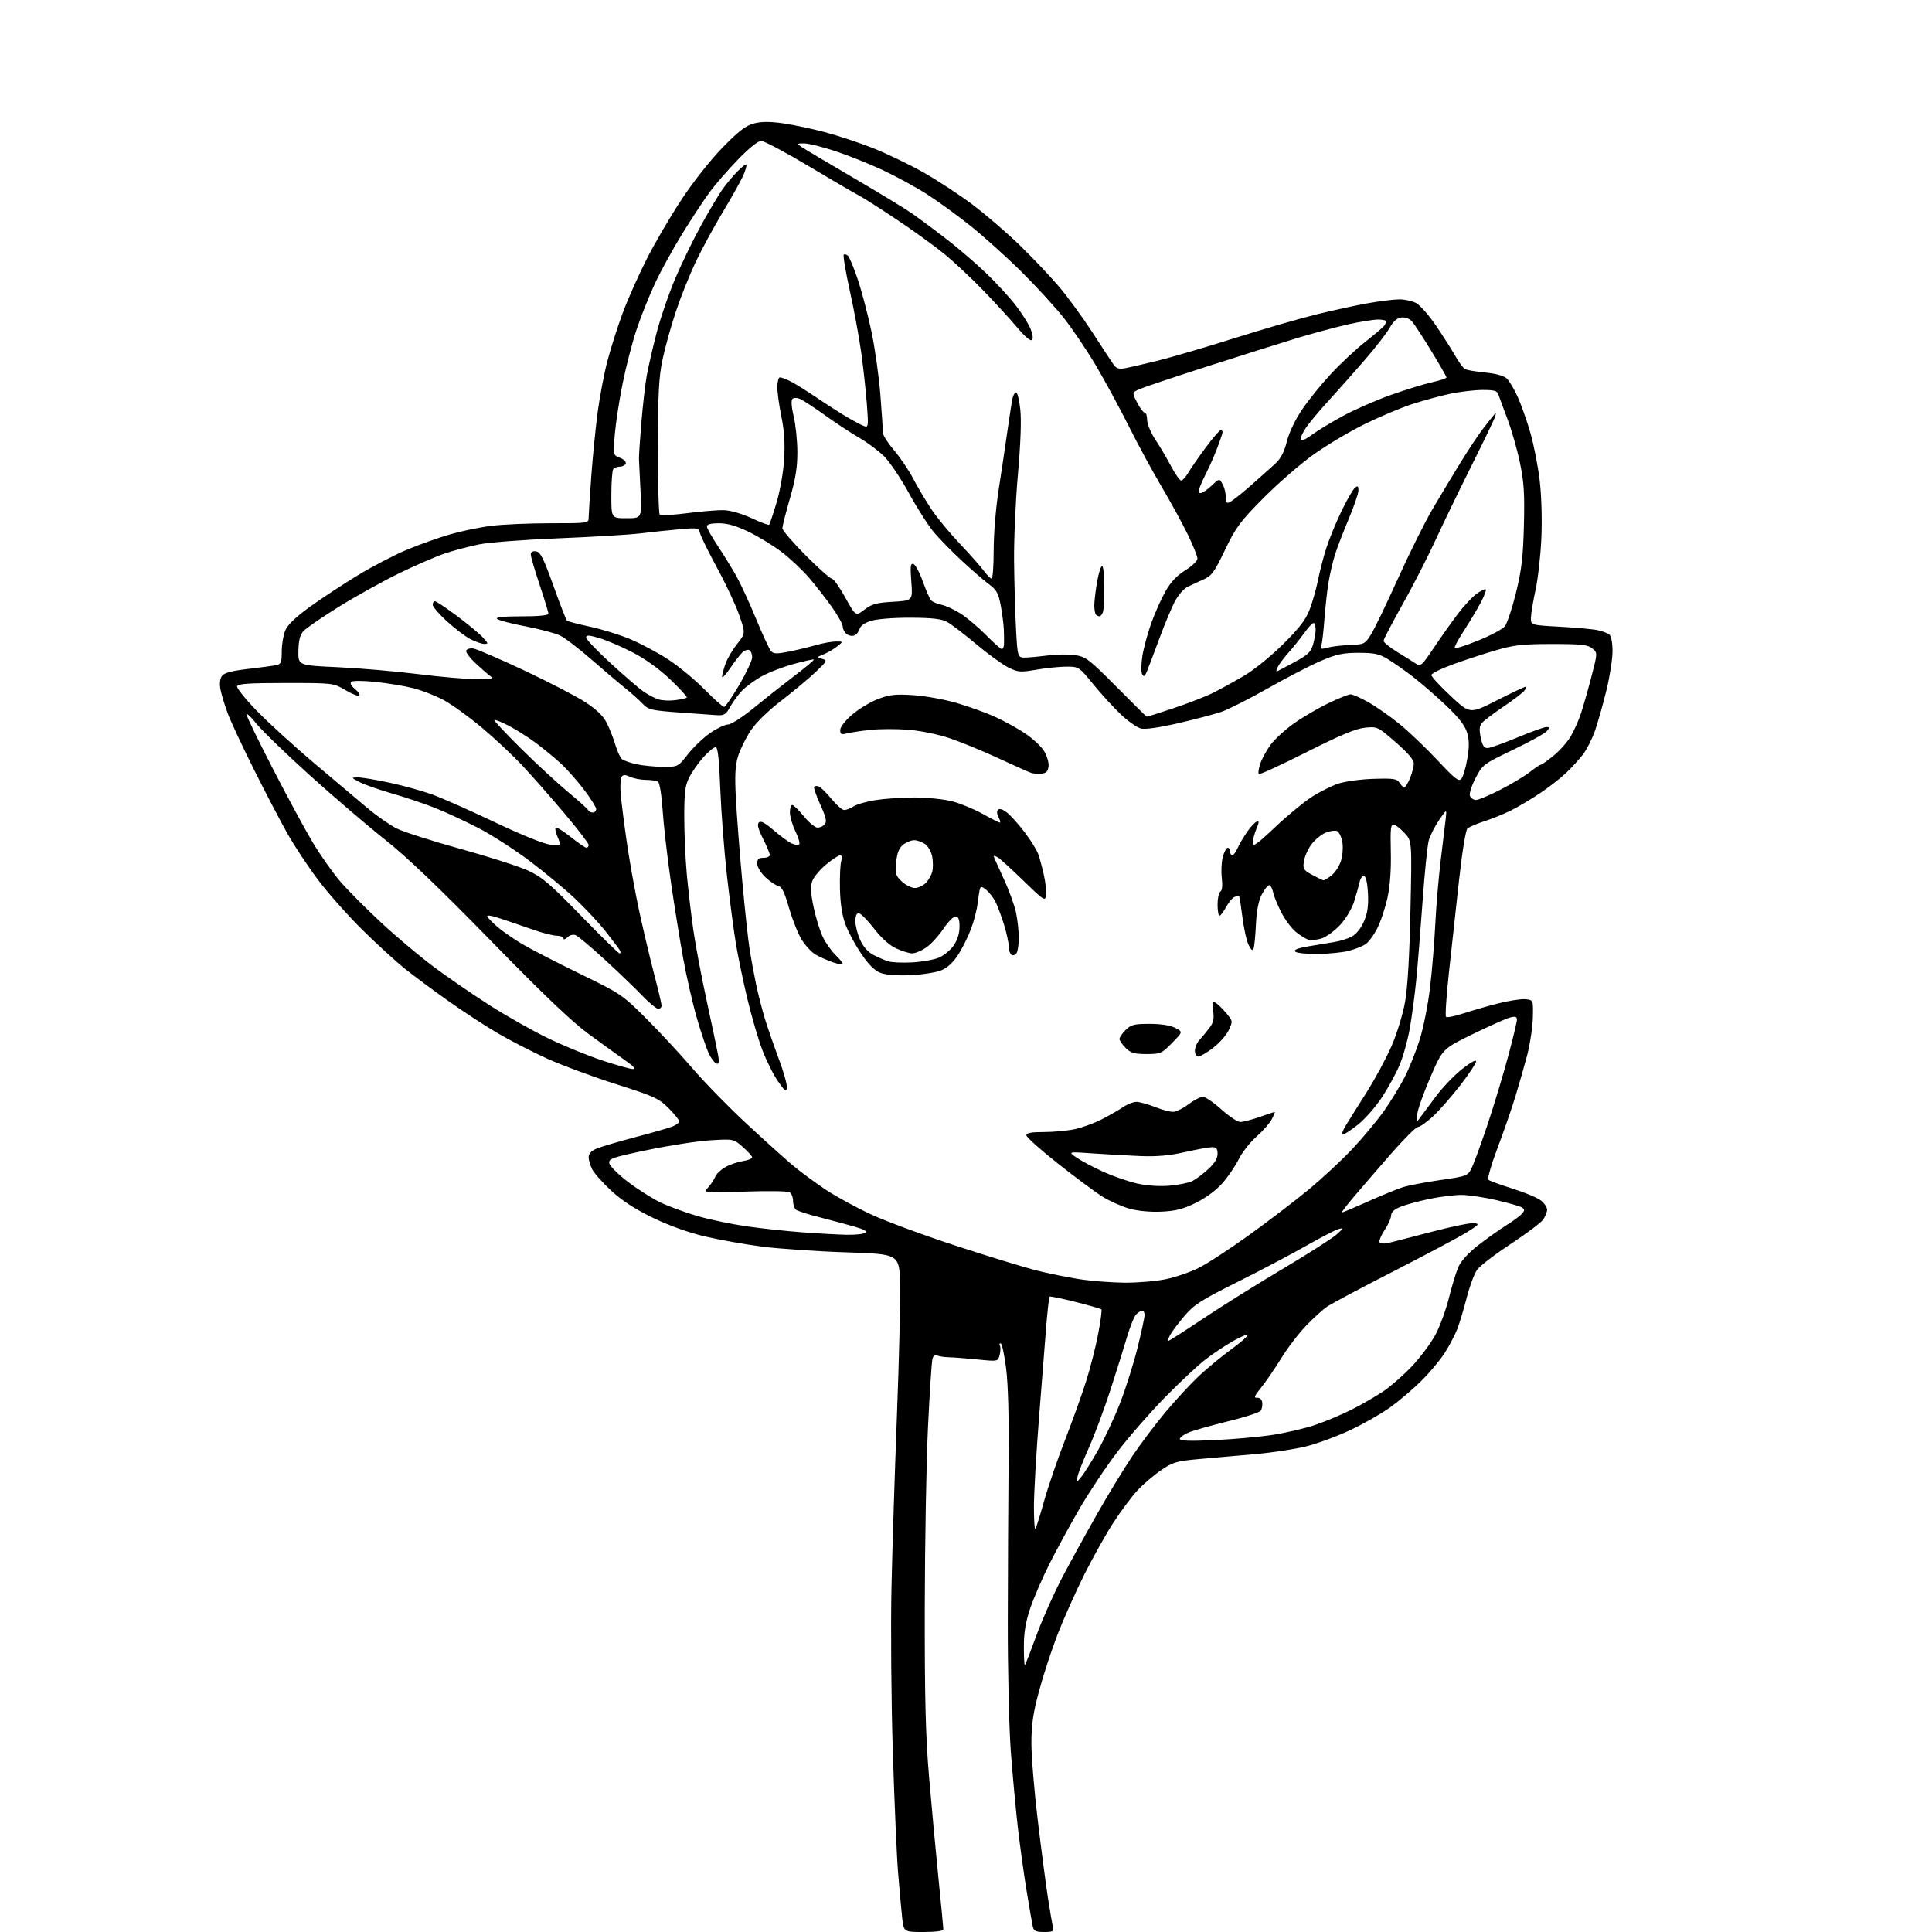 <?xml version="1.0" encoding="UTF-8" standalone="no"?>
<svg 
  version="1.1" 
  xmlns="http://www.w3.org/2000/svg" 
  xmlns:xlink="http://www.w3.org/1999/xlink" 
  xmlns:svg="http://www.w3.org/2000/svg"
  xmlns:rdf="http://www.w3.org/1999/02/22-rdf-syntax-ns#"
  xmlns:cc="http://creativecommons.org/ns#"
  xmlns:dc="http://purl.org/dc/elements/1.1/"
  viewBox="0 0 768 768"
  width="768"
  height="768"
>
<style>svg {background-color: white; }</style>"
<path stroke="none" fill="black" fill-rule="evenodd" d="M367.13,768.00C359.26,768.00 359.26,768.00 358.62,762.25C358.27,759.09 357.55,751.10 357.01,744.50C356.47,737.90 355.52,716.08 354.90,696.00C354.27,675.92 354.04,646.67 354.38,631.00C354.72,615.33 355.70,584.50 356.55,562.50C357.39,540.50 357.96,517.10 357.79,510.50C357.50,498.50 357.50,498.50 336.41,497.82C324.80,497.45 309.73,496.42 302.91,495.54C296.08,494.67 285.77,492.82 280.00,491.45C273.41,489.88 265.71,487.10 259.33,483.99C252.44,480.64 247.18,477.21 243.02,473.36C239.65,470.24 236.24,466.42 235.44,464.89C234.65,463.35 234.00,461.15 234.00,460.00C234.00,458.57 235.04,457.47 237.25,456.55C239.04,455.81 245.90,453.79 252.50,452.05C259.10,450.32 265.74,448.42 267.25,447.83C268.76,447.24 270.00,446.30 270.00,445.75C270.00,445.19 268.09,442.83 265.75,440.49C261.87,436.62 260.05,435.78 245.00,431.00C235.93,428.12 223.60,423.56 217.62,420.87C211.64,418.17 202.64,413.54 197.62,410.58C192.60,407.63 183.78,401.85 178.00,397.75C172.22,393.65 164.57,387.97 161.00,385.12C157.43,382.27 149.84,375.34 144.14,369.72C138.45,364.10 130.53,355.19 126.55,349.92C122.57,344.64 117.05,336.32 114.29,331.41C111.52,326.51 105.54,315.07 101.00,306.00C96.45,296.92 91.72,286.80 90.50,283.50C89.27,280.20 87.98,275.90 87.62,273.95C87.22,271.72 87.45,269.77 88.24,268.69C89.14,267.47 92.06,266.68 98.50,265.93C103.45,265.35 108.51,264.67 109.75,264.42C111.72,264.02 112.00,263.35 112.00,258.95C112.00,256.19 112.62,252.44 113.39,250.62C114.33,248.37 117.50,245.33 123.27,241.16C127.95,237.79 136.50,232.16 142.27,228.66C148.04,225.16 156.76,220.62 161.63,218.58C166.51,216.53 174.22,213.78 178.76,212.46C183.30,211.14 190.71,209.60 195.23,209.03C199.75,208.46 210.32,208.00 218.72,208.00C233.90,208.00 234.00,207.98 234.00,205.75C234.01,204.51 234.47,197.20 235.03,189.50C235.59,181.80 236.73,170.32 237.56,164.00C238.40,157.68 240.17,148.37 241.50,143.32C242.83,138.27 245.56,129.72 247.57,124.32C249.58,118.92 253.89,109.25 257.15,102.83C260.41,96.40 266.67,85.72 271.07,79.08C275.62,72.19 282.58,63.41 287.28,58.60C293.59,52.15 296.47,49.93 299.65,49.09C302.60,48.30 305.91,48.28 311.15,49.01C315.19,49.58 322.70,51.16 327.84,52.52C332.97,53.88 341.52,56.71 346.84,58.80C352.15,60.89 361.17,65.22 366.88,68.42C372.58,71.63 381.58,77.54 386.88,81.55C392.17,85.57 400.58,92.82 405.57,97.68C410.56,102.53 417.49,109.85 420.97,113.94C424.44,118.04 430.36,126.14 434.13,131.94C437.89,137.75 441.66,143.50 442.51,144.72C443.74,146.50 444.68,146.83 447.27,146.36C449.05,146.04 454.91,144.69 460.29,143.36C465.67,142.03 479.40,138.00 490.79,134.41C502.18,130.81 516.90,126.55 523.50,124.93C530.10,123.31 539.33,121.31 544.00,120.50C548.67,119.68 554.21,119.00 556.30,119.00C558.39,119.00 561.35,119.65 562.88,120.44C564.41,121.23 567.91,125.17 570.65,129.19C573.40,133.21 576.85,138.61 578.33,141.20C579.81,143.78 581.58,146.25 582.26,146.67C582.94,147.10 586.54,147.73 590.26,148.08C594.48,148.47 597.73,149.35 598.90,150.41C599.93,151.34 601.92,154.67 603.32,157.80C604.73,160.94 607.00,167.37 608.36,172.11C609.73,176.84 611.40,185.39 612.06,191.11C612.77,197.20 613.04,206.67 612.71,214.00C612.40,220.88 611.36,230.10 610.40,234.50C609.44,238.90 608.62,243.85 608.57,245.50C608.50,248.50 608.50,248.50 620.07,249.13C626.44,249.48 633.19,250.09 635.07,250.50C636.96,250.90 639.06,251.68 639.75,252.24C640.48,252.83 641.00,255.57 641.00,258.87C641.00,261.97 639.90,269.00 638.55,274.50C637.21,280.00 635.18,287.16 634.06,290.40C632.93,293.65 630.79,297.89 629.31,299.83C627.84,301.77 624.80,305.10 622.56,307.23C620.33,309.36 615.58,313.05 612.00,315.43C608.42,317.82 603.25,320.88 600.50,322.24C597.75,323.61 593.02,325.51 590.00,326.48C586.98,327.45 583.96,328.75 583.31,329.37C582.63,330.01 581.19,338.93 579.98,350.00C578.81,360.73 577.01,377.15 575.98,386.50C574.96,395.85 574.43,403.81 574.81,404.20C575.19,404.58 578.20,404.00 581.50,402.91C584.80,401.82 591.04,400.02 595.38,398.91C599.71,397.80 604.66,397.03 606.38,397.20C609.50,397.50 609.50,397.50 609.33,404.50C609.23,408.35 608.21,415.10 607.06,419.50C605.90,423.90 603.79,431.32 602.35,436.00C600.92,440.68 597.74,449.84 595.28,456.36C592.82,462.88 591.19,468.56 591.66,468.98C592.12,469.40 596.45,470.99 601.27,472.50C606.10,474.01 611.16,476.13 612.52,477.20C613.89,478.27 615.00,479.91 615.00,480.85C615.00,481.79 614.29,483.57 613.42,484.81C612.55,486.05 606.74,490.42 600.49,494.53C594.25,498.63 588.24,503.25 587.14,504.80C586.04,506.34 584.19,511.34 583.03,515.90C581.86,520.45 580.18,526.05 579.28,528.34C578.39,530.63 576.17,534.86 574.35,537.73C572.53,540.61 568.28,545.70 564.89,549.03C561.51,552.36 555.92,557.10 552.47,559.56C549.02,562.02 541.99,566.02 536.85,568.44C531.71,570.87 523.86,573.78 519.42,574.91C514.98,576.03 505.75,577.44 498.92,578.03C492.09,578.62 482.04,579.50 476.59,580.00C467.53,580.82 466.22,581.21 461.38,584.54C458.47,586.55 454.25,590.17 452.01,592.60C449.78,595.03 445.54,600.72 442.59,605.26C439.65,609.79 434.42,619.12 430.98,626.00C427.55,632.88 422.78,643.56 420.38,649.75C417.99,655.94 414.68,666.06 413.02,672.25C410.66,681.03 410.00,685.59 410.00,693.02C410.00,698.25 411.12,711.92 412.50,723.38C413.87,734.85 415.70,748.80 416.56,754.37C417.42,759.94 418.35,765.29 418.63,766.25C419.05,767.71 418.47,768.00 415.09,768.00C411.71,768.00 410.95,767.63 410.53,765.75C410.25,764.51 409.14,758.10 408.07,751.50C406.99,744.90 405.44,733.65 404.61,726.50C403.79,719.35 402.54,705.85 401.83,696.50C401.11,686.93 400.57,663.99 400.61,644.00C400.64,624.48 400.79,596.19 400.93,581.15C401.10,563.45 400.75,550.30 399.94,543.90C399.24,538.45 398.27,534.00 397.78,534.00C397.29,534.00 397.15,534.43 397.47,534.95C397.80,535.48 397.76,537.11 397.39,538.57C396.72,541.23 396.72,541.23 388.61,540.42C384.15,539.97 378.93,539.56 377.00,539.52C375.07,539.47 372.99,539.12 372.36,538.73C371.66,538.29 370.99,538.90 370.65,540.28C370.33,541.52 369.54,553.78 368.88,567.52C368.22,581.26 367.65,613.42 367.61,639.00C367.56,675.57 367.93,689.98 369.33,706.50C370.31,718.05 371.99,736.15 373.06,746.73C374.13,757.30 375.00,766.41 375.00,766.98C375.00,767.59 371.83,768.00 367.13,768.00zM407.41,661.92C407.64,661.69 409.71,656.33 412.03,650.00C414.34,643.67 418.96,633.33 422.28,627.00C425.61,620.67 431.90,609.24 436.25,601.60C440.60,593.95 446.82,583.73 450.08,578.88C453.34,574.04 459.31,566.12 463.35,561.29C467.40,556.45 473.36,550.01 476.60,546.97C479.85,543.93 485.54,539.23 489.25,536.53C492.96,533.83 496.00,531.21 496.00,530.71C496.00,530.22 493.41,531.27 490.25,533.05C487.09,534.83 482.02,538.21 479.00,540.56C475.98,542.91 468.73,549.71 462.90,555.67C457.07,561.63 448.67,571.25 444.24,577.06C439.80,582.86 433.04,592.99 429.22,599.56C425.40,606.12 419.96,616.11 417.13,621.74C414.31,627.37 410.87,635.32 409.50,639.41C407.69,644.80 407.00,648.99 407.00,654.59C407.00,658.85 407.18,662.15 407.41,661.92zM411.55,607.78C411.85,607.48 413.40,602.57 414.99,596.87C416.58,591.16 420.33,580.20 423.33,572.50C426.32,564.80 430.12,554.23 431.77,549.00C433.42,543.77 435.57,535.33 436.54,530.23C437.51,525.14 438.09,520.76 437.83,520.50C437.57,520.24 432.92,518.90 427.50,517.53C422.08,516.15 417.45,515.21 417.23,515.44C417.00,515.67 416.40,520.95 415.89,527.18C415.39,533.41 414.08,549.98 412.99,564.00C411.90,578.02 411.00,593.74 411.00,598.92C411.00,604.10 411.25,608.09 411.55,607.78zM429.89,587.00C431.01,585.62 433.97,580.90 436.48,576.50C438.98,572.10 442.88,563.77 445.15,558.00C447.41,552.23 450.55,542.33 452.13,536.00C453.70,529.67 454.99,523.71 454.99,522.75C455.00,521.79 454.58,521.00 454.07,521.00C453.56,521.00 452.48,521.66 451.68,522.46C450.88,523.27 449.26,527.20 448.09,531.21C446.91,535.22 443.91,544.80 441.42,552.50C438.92,560.20 435.06,570.55 432.84,575.50C430.62,580.45 428.59,585.62 428.33,587.00C427.85,589.50 427.85,589.50 429.89,587.00zM482.75,572.47C490.31,572.12 500.73,571.18 505.90,570.39C511.07,569.60 518.62,567.83 522.68,566.47C526.74,565.11 533.31,562.36 537.28,560.36C541.25,558.36 546.99,555.04 550.03,552.98C553.07,550.91 558.25,546.35 561.53,542.83C564.81,539.32 568.93,533.76 570.67,530.47C572.41,527.19 574.79,520.67 575.95,516.00C577.11,511.32 578.80,505.79 579.70,503.70C580.73,501.33 583.65,498.10 587.43,495.14C590.77,492.53 595.83,488.93 598.67,487.14C601.52,485.35 604.41,483.21 605.11,482.37C606.13,481.13 606.10,480.68 604.94,479.96C604.15,479.47 599.53,478.15 594.67,477.03C589.82,475.92 583.61,475.00 580.88,475.00C578.15,475.00 572.48,475.71 568.29,476.57C564.10,477.44 558.94,478.84 556.83,479.68C554.26,480.71 553.00,481.85 553.00,483.13C553.00,484.18 551.83,486.81 550.41,488.96C548.98,491.12 548.08,493.31 548.40,493.84C548.74,494.39 550.35,494.47 552.24,494.01C554.04,493.58 561.79,491.58 569.48,489.57C577.16,487.56 584.59,486.04 585.98,486.21C588.24,486.47 587.94,486.85 583.00,489.90C579.98,491.77 566.97,498.70 554.09,505.29C541.21,511.88 529.28,518.23 527.58,519.39C525.87,520.55 522.10,523.97 519.19,526.99C516.29,530.00 511.82,535.85 509.27,539.99C506.72,544.12 503.12,549.37 501.28,551.64C498.61,554.95 498.30,555.76 499.72,555.64C500.81,555.56 501.60,556.27 501.76,557.50C501.90,558.60 501.64,560.07 501.19,560.76C500.74,561.45 494.89,563.36 488.19,564.99C481.50,566.63 474.44,568.63 472.51,569.43C470.58,570.24 469.00,571.40 469.00,572.00C469.00,572.79 472.99,572.92 482.75,572.47zM464.49,533.00C464.80,533.00 471.00,529.03 478.28,524.17C485.55,519.31 499.71,510.46 509.75,504.49C519.78,498.53 529.46,492.36 531.25,490.78C534.12,488.24 534.23,487.98 532.15,488.55C530.86,488.91 525.01,491.93 519.15,495.26C513.29,498.60 501.00,505.07 491.84,509.65C477.24,516.94 474.63,518.62 470.73,523.24C468.28,526.13 465.75,529.51 465.10,530.75C464.46,531.99 464.18,533.00 464.49,533.00zM447.00,509.89C452.23,509.93 459.65,509.30 463.50,508.49C467.35,507.68 473.20,505.67 476.50,504.02C479.80,502.38 488.74,496.56 496.36,491.08C503.98,485.61 514.66,477.46 520.09,472.97C525.53,468.48 533.41,461.16 537.61,456.69C541.82,452.22 547.49,445.40 550.22,441.53C552.95,437.66 556.66,431.57 558.47,428.00C560.28,424.43 562.94,417.77 564.37,413.22C565.81,408.67 567.64,399.44 568.45,392.72C569.25,386.00 570.19,374.65 570.54,367.50C570.89,360.35 571.86,348.88 572.70,342.00C573.54,335.12 574.44,327.70 574.69,325.50C575.14,321.50 575.14,321.50 572.06,326.00C570.37,328.48 568.53,332.07 567.98,334.00C567.42,335.93 566.30,346.95 565.48,358.50C564.66,370.05 563.52,384.18 562.95,389.90C562.37,395.63 561.24,404.10 560.43,408.73C559.63,413.36 557.80,419.92 556.38,423.32C554.95,426.72 551.75,432.57 549.27,436.33C546.78,440.08 542.51,444.92 539.78,447.08C537.05,449.24 534.37,451.00 533.81,451.00C533.26,451.00 533.69,449.54 534.76,447.75C535.84,445.96 539.58,440.00 543.07,434.50C546.56,429.00 551.12,420.56 553.20,415.74C555.31,410.88 557.68,403.10 558.54,398.24C559.55,392.56 560.30,379.85 560.68,361.92C561.27,334.34 561.27,334.34 558.39,331.20C556.80,329.48 554.85,327.94 554.06,327.79C552.85,327.55 552.65,329.35 552.87,338.50C553.04,345.60 552.58,352.08 551.57,356.76C550.72,360.75 548.89,366.26 547.50,368.99C546.12,371.73 543.98,374.61 542.74,375.40C541.51,376.19 538.56,377.35 536.20,377.97C533.83,378.60 528.30,379.15 523.90,379.21C519.51,379.27 515.45,378.85 514.88,378.28C514.18,377.58 515.84,376.91 520.18,376.17C523.65,375.58 528.28,374.81 530.47,374.46C532.65,374.11 535.72,373.16 537.30,372.34C539.04,371.45 540.95,369.10 542.13,366.43C543.59,363.15 544.02,360.28 543.80,355.33C543.61,351.22 543.03,348.51 542.29,348.26C541.61,348.03 540.80,349.10 540.45,350.68C540.10,352.23 539.13,355.71 538.27,358.42C537.40,361.21 535.02,365.19 532.78,367.62C530.61,369.97 527.31,372.40 525.44,373.02C523.56,373.64 521.12,373.86 520.01,373.50C518.90,373.15 516.62,371.71 514.95,370.30C513.27,368.89 510.73,365.44 509.29,362.62C507.85,359.80 506.41,356.24 506.09,354.70C505.76,353.16 505.05,351.89 504.50,351.89C503.95,351.88 502.63,353.55 501.58,355.58C500.29,358.05 499.52,362.00 499.26,367.40C499.04,371.85 498.63,376.18 498.35,377.00C497.98,378.10 497.46,377.77 496.40,375.76C495.60,374.25 494.48,369.31 493.91,364.78C493.35,360.25 492.75,356.41 492.58,356.25C492.42,356.09 491.60,356.21 490.77,356.54C489.93,356.86 488.42,358.67 487.40,360.56C486.38,362.45 485.20,364.00 484.77,364.00C484.35,364.00 484.00,362.00 484.00,359.56C484.00,357.12 484.51,354.81 485.12,354.42C485.84,353.98 486.04,351.99 485.68,348.95C485.37,346.32 485.56,342.56 486.10,340.58C486.65,338.61 487.52,337.00 488.05,337.00C488.57,337.00 489.00,337.68 489.00,338.50C489.00,339.32 489.38,340.00 489.84,340.00C490.30,340.00 491.23,338.76 491.91,337.25C492.58,335.74 494.27,332.85 495.65,330.82C497.04,328.80 498.77,326.92 499.51,326.64C500.60,326.22 500.58,326.75 499.42,329.53C498.64,331.40 498.00,333.90 498.00,335.08C498.00,336.80 499.72,335.59 506.75,328.93C511.56,324.37 518.12,318.95 521.31,316.88C524.51,314.81 529.33,312.39 532.02,311.49C534.71,310.60 541.02,309.75 546.05,309.60C554.01,309.36 555.33,309.56 556.33,311.16C556.96,312.17 557.82,313.00 558.23,313.00C558.64,313.00 559.65,311.37 560.49,309.38C561.32,307.39 562.00,304.75 562.00,303.52C562.00,302.00 559.71,299.31 554.80,295.04C547.71,288.87 547.54,288.79 542.66,289.26C538.99,289.61 532.93,292.14 519.32,299.01C509.22,304.11 500.69,308.02 500.37,307.71C500.06,307.39 500.32,305.56 500.95,303.65C501.58,301.73 503.40,298.37 504.99,296.17C506.58,293.98 510.73,290.15 514.23,287.66C517.72,285.16 523.93,281.52 528.01,279.56C532.10,277.60 536.09,276.00 536.89,276.00C537.69,276.00 540.85,277.41 543.92,279.12C546.99,280.84 552.56,284.74 556.31,287.79C560.05,290.83 566.85,297.32 571.41,302.19C578.44,309.71 579.89,310.83 580.93,309.58C581.61,308.77 582.66,305.19 583.27,301.64C584.10,296.79 584.08,294.21 583.18,291.22C582.34,288.40 579.89,285.25 574.75,280.37C570.76,276.59 564.80,271.43 561.50,268.90C558.20,266.37 553.70,263.22 551.50,261.90C548.21,259.91 546.17,259.49 540.00,259.50C533.77,259.51 531.22,260.07 524.94,262.77C520.78,264.56 511.33,269.46 503.94,273.65C496.55,277.84 488.25,282.04 485.50,282.97C482.75,283.91 475.04,285.93 468.38,287.48C460.85,289.22 455.22,290.02 453.54,289.60C452.05,289.22 448.56,286.80 445.78,284.21C443.01,281.62 438.07,276.24 434.80,272.25C428.90,265.04 428.85,265.00 423.95,265.00C421.25,265.00 415.88,265.54 412.03,266.20C405.53,267.32 404.70,267.25 400.76,265.29C398.42,264.12 392.68,259.95 388.00,256.02C383.32,252.08 378.15,248.13 376.50,247.23C374.24,246.01 370.66,245.59 362.00,245.55C355.46,245.52 348.71,246.04 346.36,246.76C343.73,247.56 342.04,248.74 341.71,250.00C341.42,251.10 340.47,252.27 339.58,252.61C338.70,252.95 337.31,252.67 336.49,251.99C335.67,251.31 335.00,250.00 335.00,249.07C335.00,248.15 333.09,244.69 330.75,241.38C328.41,238.07 324.30,232.80 321.61,229.67C318.92,226.53 313.97,221.88 310.61,219.34C307.25,216.80 301.36,213.21 297.53,211.36C292.61,208.99 289.15,208.00 285.78,208.00C282.60,208.00 281.00,208.42 281.00,209.26C281.00,209.95 282.94,213.44 285.32,217.01C287.69,220.58 291.02,225.97 292.72,229.00C294.42,232.03 297.94,239.68 300.55,246.00C303.15,252.32 305.84,258.11 306.52,258.85C307.53,259.94 308.85,259.97 313.63,259.02C316.86,258.37 321.72,257.20 324.43,256.42C327.14,255.64 330.69,255.00 332.32,255.00C335.27,255.00 335.27,255.00 332.75,256.98C331.37,258.07 328.94,259.48 327.37,260.12C324.56,261.26 324.55,261.29 326.79,261.89C328.97,262.47 328.85,262.72 324.29,267.08C321.66,269.60 315.54,274.71 310.70,278.43C305.23,282.63 300.56,287.20 298.38,290.48C296.46,293.38 294.21,297.95 293.39,300.63C292.24,304.38 292.04,308.27 292.53,317.50C292.88,324.10 294.02,338.83 295.06,350.23C296.10,361.64 297.43,373.95 298.01,377.59C298.60,381.23 299.75,387.43 300.57,391.36C301.40,395.29 302.97,401.43 304.07,405.00C305.17,408.57 307.65,415.73 309.58,420.90C311.52,426.08 312.96,431.25 312.80,432.40C312.55,434.15 311.96,433.72 309.24,429.80C307.44,427.22 304.64,421.59 303.01,417.30C301.38,413.01 298.71,403.88 297.08,397.00C295.45,390.12 293.43,380.45 292.59,375.50C291.75,370.55 290.15,358.40 289.02,348.50C287.90,338.60 286.69,322.96 286.33,313.75C285.86,301.54 285.35,297.00 284.46,297.00C283.78,297.00 281.62,298.78 279.66,300.95C277.69,303.13 275.17,306.71 274.04,308.92C272.33,312.28 272.00,314.81 272.00,324.71C272.00,331.19 272.46,341.45 273.01,347.50C273.57,353.55 274.72,363.45 275.58,369.50C276.44,375.55 278.86,388.38 280.96,398.00C283.05,407.62 285.07,417.23 285.45,419.36C285.97,422.31 285.82,423.11 284.82,422.78C284.09,422.55 282.75,420.81 281.83,418.93C280.91,417.04 278.78,410.77 277.10,405.00C275.42,399.23 272.93,388.43 271.58,381.00C270.23,373.57 267.99,359.62 266.60,350.00C265.22,340.38 263.78,327.77 263.40,322.00C263.02,316.23 262.21,311.17 261.60,310.77C261.00,310.36 258.83,310.02 256.80,310.02C254.76,310.01 251.92,309.46 250.48,308.81C248.42,307.87 247.69,307.88 247.08,308.87C246.65,309.56 246.49,312.46 246.71,315.31C246.93,318.17 248.01,326.80 249.12,334.50C250.22,342.20 252.49,354.80 254.16,362.50C255.84,370.20 258.51,381.45 260.10,387.50C261.69,393.55 262.99,399.06 262.99,399.75C263.00,400.44 262.39,401.00 261.65,401.00C260.90,401.00 258.04,398.64 255.28,395.75C252.52,392.86 245.81,386.42 240.38,381.44C234.95,376.45 229.73,372.08 228.78,371.73C227.80,371.36 226.40,371.74 225.53,372.61C224.69,373.45 224.00,373.66 224.00,373.07C224.00,372.48 222.76,371.98 221.25,371.96C219.74,371.93 215.35,370.80 211.50,369.43C207.65,368.07 201.92,366.11 198.76,365.08C194.87,363.82 193.26,363.62 193.76,364.45C194.17,365.14 196.07,367.03 198.00,368.67C199.93,370.31 204.20,373.26 207.50,375.23C210.80,377.20 221.07,382.49 230.32,386.99C246.77,394.99 247.35,395.38 256.84,404.83C262.17,410.15 270.43,419.05 275.20,424.61C279.96,430.16 289.63,440.07 296.68,446.61C303.73,453.16 311.98,460.59 315.00,463.13C318.02,465.67 323.92,470.03 328.10,472.83C332.28,475.62 340.61,480.15 346.60,482.90C352.60,485.65 367.85,491.27 380.50,495.38C393.15,499.50 407.29,503.83 411.93,505.00C416.56,506.17 424.21,507.74 428.93,508.47C433.64,509.20 441.77,509.84 447.00,509.89zM336.50,490.84C339.80,490.91 343.12,490.58 343.88,490.09C344.86,489.47 343.69,488.77 339.88,487.67C336.92,486.81 330.68,485.14 326.00,483.94C321.32,482.75 316.99,481.37 316.38,480.87C315.76,480.37 315.25,478.79 315.25,477.37C315.25,475.94 314.64,474.39 313.89,473.93C313.14,473.47 305.10,473.36 296.01,473.68C279.50,474.28 279.50,474.28 281.60,471.89C282.76,470.57 283.98,468.72 284.32,467.76C284.66,466.80 286.33,465.16 288.04,464.12C289.75,463.08 292.91,461.95 295.07,461.60C297.23,461.26 299.00,460.58 299.00,460.09C299.00,459.61 297.34,457.75 295.31,455.97C291.62,452.73 291.62,452.73 282.52,453.27C277.51,453.57 266.32,455.29 257.66,457.09C243.39,460.06 241.94,460.56 242.20,462.36C242.37,463.46 245.65,466.77 249.50,469.72C253.35,472.67 259.20,476.38 262.50,477.97C265.80,479.56 272.43,482.00 277.24,483.40C282.04,484.79 290.81,486.62 296.74,487.48C302.66,488.33 312.68,489.41 319.00,489.87C325.32,490.34 333.20,490.77 336.50,490.84zM461.72,481.65C457.30,481.85 452.37,481.40 449.00,480.47C445.98,479.63 441.17,477.50 438.31,475.72C435.46,473.95 427.47,468.02 420.56,462.55C413.65,457.08 408.00,452.02 408.00,451.30C408.00,450.36 409.91,450.00 414.95,450.00C418.77,450.00 424.29,449.49 427.20,448.87C430.12,448.26 434.98,446.48 438.00,444.93C441.02,443.37 444.85,441.18 446.50,440.06C448.15,438.93 450.50,438.01 451.71,438.01C452.93,438.00 456.21,438.90 459.00,440.00C461.79,441.10 465.07,441.99 466.29,441.97C467.50,441.96 470.27,440.61 472.43,438.97C474.59,437.34 477.17,436.00 478.17,436.00C479.16,436.00 482.46,438.25 485.50,441.00C488.54,443.75 491.93,446.00 493.04,446.00C494.14,446.00 497.61,445.10 500.74,444.00C503.87,442.90 506.57,442.00 506.74,442.00C506.91,442.00 506.38,443.30 505.56,444.89C504.74,446.47 502.00,449.59 499.47,451.82C496.94,454.04 493.76,458.10 492.39,460.84C491.03,463.58 488.11,467.87 485.90,470.37C483.47,473.13 479.34,476.18 475.42,478.12C470.36,480.61 467.36,481.38 461.72,481.65zM533.43,482.00C533.74,482.00 538.38,480.04 543.74,477.64C549.11,475.24 555.28,472.70 557.46,471.99C559.64,471.28 566.39,469.98 572.46,469.10C583.48,467.50 583.48,467.50 585.20,463.86C586.14,461.86 588.92,454.21 591.38,446.86C593.83,439.51 597.45,427.52 599.42,420.22C601.39,412.92 603.00,406.23 603.00,405.36C603.00,404.14 602.38,403.94 600.29,404.46C598.80,404.84 592.17,407.79 585.54,411.02C573.50,416.89 573.50,416.89 568.67,428.04C566.02,434.17 563.63,440.83 563.38,442.84C562.91,446.50 562.91,446.50 564.70,444.01C565.69,442.65 568.52,438.84 571.00,435.56C573.48,432.27 577.95,427.59 580.95,425.16C583.95,422.72 586.57,421.20 586.76,421.78C586.95,422.35 584.20,426.60 580.64,431.21C577.08,435.82 572.12,441.48 569.61,443.79C567.10,446.11 564.42,448.00 563.65,448.00C562.88,448.00 558.03,452.84 552.87,458.74C547.72,464.65 541.11,472.30 538.19,475.74C535.27,479.19 533.13,482.00 533.43,482.00zM465.00,471.32C468.57,471.01 472.64,470.17 474.03,469.46C475.41,468.76 478.23,466.65 480.28,464.77C482.80,462.46 484.00,460.49 484.00,458.68C484.00,456.56 483.53,456.01 481.75,456.03C480.51,456.04 475.68,456.92 471.00,457.98C464.97,459.35 459.88,459.81 453.50,459.56C448.55,459.37 440.00,458.89 434.50,458.50C424.50,457.79 424.50,457.79 428.00,460.19C429.93,461.51 434.74,464.06 438.69,465.85C442.64,467.64 448.72,469.73 452.19,470.50C456.08,471.36 460.99,471.67 465.00,471.32zM251.50,424.95C252.89,424.99 251.97,423.93 248.50,421.50C245.75,419.57 239.22,414.86 234.00,411.03C227.24,406.08 215.98,395.33 195.00,373.84C174.43,352.76 161.72,340.62 153.00,333.73C146.12,328.29 132.69,316.80 123.15,308.19C113.61,299.58 104.05,290.33 101.90,287.64C99.76,284.94 98.00,283.31 98.00,284.01C98.00,284.71 102.73,294.47 108.52,305.69C114.30,316.92 121.48,330.17 124.47,335.14C127.47,340.10 132.29,346.94 135.20,350.33C138.10,353.72 145.43,361.10 151.49,366.73C157.54,372.36 167.00,380.31 172.50,384.40C178.00,388.49 187.90,395.29 194.50,399.52C201.10,403.74 211.49,409.62 217.60,412.59C223.70,415.56 233.37,419.54 239.10,421.44C244.82,423.35 250.40,424.92 251.50,424.95zM476.36,420.00C475.61,420.00 475.00,418.97 475.00,417.69C475.00,416.42 475.79,414.50 476.77,413.44C477.74,412.37 479.49,410.26 480.67,408.74C482.35,406.56 482.69,405.10 482.25,401.85C481.78,398.35 481.93,397.87 483.23,398.62C484.07,399.10 485.96,400.95 487.44,402.72C490.10,405.91 490.11,405.97 488.42,409.53C487.48,411.51 484.69,414.68 482.21,416.56C479.74,418.45 477.10,420.00 476.36,420.00zM455.75,419.00C450.88,419.00 449.50,418.59 447.45,416.55C446.10,415.20 445.00,413.60 445.00,413.00C445.00,412.40 446.10,410.80 447.45,409.45C449.60,407.31 450.80,407.00 457.00,407.00C461.53,407.00 465.21,407.58 467.17,408.59C470.24,410.18 470.24,410.18 465.91,414.59C461.77,418.81 461.33,419.00 455.75,419.00zM362.00,387.64C356.71,387.87 352.22,387.54 350.10,386.76C347.73,385.88 345.40,383.60 342.42,379.23C340.06,375.79 337.23,370.55 336.12,367.59C334.76,363.96 334.04,359.33 333.89,353.36C333.78,348.49 334.01,343.49 334.41,342.25C334.88,340.80 334.73,340.00 333.99,340.00C333.35,340.00 330.90,341.59 328.53,343.53C326.16,345.47 323.68,348.36 323.02,349.95C322.06,352.28 322.14,354.36 323.42,360.59C324.30,364.84 325.99,370.26 327.17,372.63C328.35,375.00 330.60,378.16 332.16,379.65C333.72,381.15 335.00,382.72 335.00,383.14C335.00,383.57 333.18,383.27 330.95,382.48C328.72,381.70 325.66,380.32 324.14,379.42C322.62,378.53 320.20,375.92 318.75,373.64C317.31,371.36 315.02,365.67 313.68,361.00C311.84,354.64 310.76,352.41 309.36,352.15C308.34,351.96 306.04,350.41 304.25,348.71C302.42,346.96 301.00,344.60 301.00,343.30C301.00,341.51 301.56,341.00 303.50,341.00C304.88,341.00 306.00,340.48 306.00,339.85C306.00,339.22 304.78,336.30 303.29,333.36C301.37,329.56 300.90,327.70 301.66,326.94C302.42,326.18 304.12,327.08 307.55,330.04C310.19,332.33 313.41,334.68 314.68,335.27C315.96,335.85 317.32,336.02 317.69,335.64C318.07,335.26 317.39,332.93 316.19,330.45C314.98,327.97 314.00,324.61 314.00,322.97C314.00,321.34 314.42,320.00 314.93,320.00C315.45,320.00 317.53,322.02 319.55,324.50C321.58,326.98 324.03,329.00 325.00,329.00C325.96,329.00 327.26,328.39 327.88,327.64C328.74,326.61 328.32,324.77 326.10,319.89C324.50,316.38 323.39,313.18 323.63,312.79C323.87,312.41 324.70,312.33 325.48,312.63C326.27,312.93 328.53,315.16 330.52,317.59C332.51,320.01 334.79,322.00 335.60,322.00C336.41,322.00 338.07,321.35 339.29,320.56C340.50,319.76 344.43,318.64 348.00,318.06C351.57,317.49 358.57,317.01 363.54,317.01C368.51,317.00 375.26,317.70 378.54,318.55C381.81,319.40 387.27,321.65 390.66,323.55C394.05,325.45 397.11,327.00 397.45,327.00C397.79,327.00 397.56,326.05 396.94,324.89C396.25,323.61 396.17,322.43 396.74,321.86C397.30,321.30 398.70,321.76 400.32,323.04C401.79,324.19 404.93,327.69 407.31,330.82C409.68,333.94 412.11,337.85 412.71,339.50C413.30,341.15 414.33,344.98 414.99,348.01C415.66,351.04 416.03,354.64 415.82,356.01C415.47,358.33 414.85,357.92 406.82,350.09C402.07,345.47 397.47,341.28 396.59,340.79C395.72,340.30 395.00,340.09 395.00,340.31C395.00,340.54 396.75,344.50 398.89,349.11C401.04,353.73 403.29,359.88 403.89,362.80C404.50,365.71 404.99,370.21 404.98,372.80C404.98,375.38 404.58,378.12 404.10,378.88C403.62,379.64 402.72,379.95 402.11,379.57C401.50,379.19 400.99,377.67 400.99,376.19C400.98,374.71 400.09,370.69 399.02,367.26C397.94,363.83 396.41,359.78 395.61,358.26C394.81,356.74 393.21,354.71 392.05,353.74C390.50,352.44 389.84,352.31 389.56,353.24C389.34,353.93 388.92,356.57 388.62,359.11C388.32,361.65 387.16,366.17 386.04,369.16C384.92,372.15 382.65,376.74 380.99,379.36C378.99,382.51 376.72,384.64 374.24,385.69C372.18,386.55 366.68,387.43 362.00,387.64zM362.56,382.57C366.45,382.36 371.22,381.52 373.17,380.70C375.11,379.89 377.75,377.76 379.03,375.96C380.49,373.91 381.38,371.19 381.42,368.63C381.48,365.76 381.06,364.48 380.00,364.30C379.14,364.15 377.01,366.25 375.00,369.23C373.07,372.09 369.97,375.45 368.10,376.71C366.23,377.97 363.76,378.99 362.60,378.98C361.45,378.97 358.61,378.10 356.31,377.05C353.58,375.81 350.47,373.03 347.40,369.07C344.80,365.73 342.08,363.00 341.34,363.00C340.49,363.00 340.01,364.19 340.02,366.25C340.03,368.04 340.90,371.38 341.94,373.68C343.15,376.34 345.05,378.49 347.16,379.59C348.99,380.53 351.61,381.68 352.99,382.13C354.37,382.58 358.68,382.78 362.56,382.57zM246.31,379.00C246.75,379.00 246.79,378.44 246.39,377.75C245.99,377.06 243.52,373.77 240.89,370.44C238.27,367.10 232.83,361.25 228.81,357.43C224.79,353.61 216.55,346.76 210.50,342.22C204.45,337.67 195.22,331.75 190.00,329.06C184.78,326.37 177.04,322.80 172.82,321.12C168.59,319.45 160.94,316.88 155.82,315.41C150.69,313.95 144.93,311.93 143.00,310.92C139.50,309.09 139.50,309.09 142.27,309.04C143.79,309.02 149.41,309.95 154.75,311.10C160.09,312.26 167.62,314.33 171.48,315.70C175.34,317.07 186.58,322.04 196.46,326.74C207.21,331.86 216.17,335.49 218.78,335.78C223.14,336.28 223.14,336.28 221.62,332.64C220.68,330.38 220.50,329.00 221.16,329.00C221.74,329.00 224.47,330.80 227.24,333.00C230.00,335.20 232.65,337.00 233.13,337.00C233.61,337.00 234.00,336.49 234.00,335.87C234.00,335.24 229.70,329.64 224.44,323.41C219.19,317.18 211.69,308.66 207.78,304.47C203.87,300.28 196.47,293.35 191.34,289.07C186.21,284.79 179.42,279.91 176.26,278.23C173.09,276.54 167.73,274.45 164.33,273.58C160.94,272.70 154.19,271.58 149.33,271.08C144.27,270.55 140.11,270.54 139.59,271.04C139.05,271.56 139.66,272.72 141.09,273.87C142.42,274.95 143.20,276.13 142.83,276.50C142.46,276.87 139.98,275.90 137.33,274.34C132.50,271.50 132.50,271.50 113.59,271.50C99.13,271.50 94.57,271.80 94.24,272.78C94.01,273.48 97.57,277.92 102.16,282.64C106.75,287.36 116.97,296.68 124.88,303.36C132.79,310.04 142.30,318.05 146.00,321.17C149.71,324.29 154.94,327.95 157.62,329.30C160.31,330.66 171.72,334.32 183.00,337.43C194.28,340.55 206.43,344.45 210.00,346.11C215.51,348.66 218.71,351.40 231.00,364.06C238.97,372.27 245.86,379.00 246.31,379.00zM363.65,353.00C364.94,353.00 366.89,352.11 367.97,351.03C369.06,349.94 370.24,347.91 370.58,346.52C370.93,345.13 370.93,342.43 370.57,340.52C370.21,338.62 368.94,336.37 367.74,335.53C366.54,334.69 364.58,334.00 363.39,334.00C362.20,334.00 360.21,334.82 358.98,335.81C357.36,337.13 356.61,339.04 356.25,342.75C355.81,347.37 356.03,348.12 358.52,350.44C360.05,351.85 362.35,353.00 363.65,353.00zM526.12,349.93C526.45,349.97 527.91,349.08 529.34,347.95C530.78,346.82 532.47,344.16 533.11,342.04C533.75,339.90 533.96,336.58 533.57,334.54C533.20,332.54 532.23,330.64 531.43,330.33C530.62,330.02 528.59,330.34 526.92,331.03C525.25,331.73 522.76,333.76 521.39,335.55C520.02,337.35 518.65,340.36 518.35,342.25C517.83,345.44 518.07,345.85 521.64,347.78C523.76,348.93 525.78,349.90 526.12,349.93zM235.58,323.00C236.36,323.00 237.00,322.39 237.00,321.65C237.00,320.91 234.82,317.42 232.15,313.90C229.48,310.38 225.31,305.68 222.90,303.47C220.48,301.25 216.03,297.58 213.00,295.32C209.97,293.06 205.12,289.99 202.21,288.48C199.30,286.98 196.72,285.94 196.48,286.18C196.24,286.42 201.10,291.61 207.27,297.72C213.45,303.82 221.88,311.60 226.00,315.00C230.12,318.40 233.65,321.59 233.83,322.09C234.02,322.59 234.80,323.00 235.58,323.00zM586.72,318.00C587.70,318.00 592.10,316.14 596.50,313.88C600.90,311.62 606.14,308.47 608.14,306.88C610.15,305.30 612.10,304.00 612.48,304.00C612.85,304.00 615.18,302.35 617.64,300.33C620.10,298.32 623.17,294.83 624.46,292.58C625.76,290.34 627.56,286.28 628.46,283.56C629.37,280.84 631.22,274.32 632.59,269.06C635.08,259.50 635.08,259.50 632.93,257.75C631.11,256.27 628.64,256.00 617.00,256.00C605.38,256.00 601.91,256.38 594.86,258.43C590.26,259.76 582.56,262.28 577.75,264.02C572.94,265.76 569.00,267.71 569.00,268.34C568.99,268.98 572.44,272.73 576.66,276.67C584.33,283.84 584.33,283.84 594.98,278.42C600.84,275.44 605.99,273.00 606.44,273.00C606.88,273.00 606.64,273.73 605.90,274.62C605.16,275.51 601.38,278.38 597.50,281.00C593.62,283.62 589.83,286.50 589.08,287.40C588.06,288.63 587.95,290.09 588.63,293.27C589.35,296.61 589.96,297.47 591.52,297.34C592.61,297.25 597.93,295.34 603.35,293.09C608.76,290.84 613.88,289.00 614.72,289.00C616.02,289.00 616.04,289.24 614.89,290.63C614.14,291.53 608.11,294.87 601.48,298.05C589.66,303.72 589.36,303.94 586.56,309.30C584.96,312.35 583.97,315.49 584.32,316.39C584.66,317.27 585.74,318.00 586.72,318.00zM414.00,307.52C412.62,307.64 410.82,307.53 410.00,307.27C409.18,307.01 403.32,304.40 397.00,301.47C390.68,298.54 381.90,294.93 377.50,293.45C372.91,291.90 365.91,290.47 361.08,290.09C356.44,289.72 349.69,289.74 346.08,290.13C342.46,290.51 338.26,291.14 336.75,291.52C334.43,292.11 334.00,291.90 334.00,290.19C334.00,289.00 335.98,286.45 338.75,284.07C341.36,281.83 345.98,279.04 349.00,277.89C353.60,276.13 355.89,275.87 363.00,276.33C367.68,276.63 375.45,278.03 380.28,279.44C385.12,280.86 391.96,283.32 395.49,284.92C399.02,286.52 404.39,289.48 407.42,291.49C410.45,293.50 413.87,296.68 415.03,298.55C416.19,300.43 416.99,303.15 416.82,304.62C416.58,306.64 415.89,307.34 414.00,307.52zM263.50,304.82C269.50,304.85 269.50,304.85 273.50,299.76C275.70,296.97 279.69,293.17 282.36,291.34C285.03,289.50 288.20,288.00 289.40,288.00C290.61,288.00 295.14,285.09 299.54,281.49C303.92,277.91 311.18,272.18 315.68,268.75C320.18,265.33 323.71,262.37 323.51,262.18C323.32,261.99 319.65,262.80 315.35,263.98C311.05,265.16 305.27,267.42 302.51,268.99C299.76,270.57 296.30,273.13 294.84,274.68C293.38,276.23 291.31,279.07 290.24,281.00C288.56,284.03 287.85,284.47 284.90,284.29C283.03,284.18 276.18,283.69 269.68,283.20C258.90,282.40 257.65,282.10 255.52,279.80C254.23,278.42 251.00,275.53 248.34,273.39C245.68,271.26 239.57,266.07 234.77,261.88C229.97,257.68 224.46,253.50 222.52,252.58C220.58,251.66 214.41,250.03 208.81,248.96C203.21,247.90 198.17,246.57 197.61,246.01C196.93,245.33 200.09,245.00 207.30,245.00C214.13,245.00 218.00,244.62 218.00,243.95C218.00,243.37 216.43,238.18 214.50,232.43C212.57,226.68 211.00,221.27 211.00,220.42C211.00,219.40 211.73,218.97 213.10,219.18C214.81,219.44 216.08,221.94 219.96,232.78C222.58,240.08 225.01,246.34 225.35,246.68C225.68,247.02 229.77,248.10 234.42,249.09C239.07,250.08 246.30,252.31 250.48,254.05C254.66,255.80 261.47,259.44 265.62,262.14C269.77,264.85 276.25,270.20 280.03,274.03C283.81,277.86 287.32,281.00 287.82,281.00C288.33,281.00 291.05,277.06 293.87,272.25C296.69,267.44 298.99,262.51 299.00,261.31C299.00,260.10 298.53,258.83 297.96,258.47C297.38,258.12 296.20,258.42 295.33,259.14C294.46,259.86 292.23,262.71 290.37,265.46C288.52,268.22 287.02,269.80 287.04,268.99C287.07,268.17 287.68,265.85 288.40,263.83C289.12,261.80 291.21,258.27 293.03,255.96C296.35,251.77 296.35,251.77 293.92,244.69C292.59,240.80 288.68,232.42 285.23,226.06C281.78,219.70 278.68,213.43 278.34,212.11C277.73,209.78 277.53,209.74 270.11,210.39C265.92,210.76 258.90,211.49 254.50,212.03C250.10,212.56 235.47,213.44 222.00,213.98C208.53,214.52 194.35,215.60 190.50,216.39C186.65,217.17 180.57,218.77 177.00,219.95C173.43,221.13 165.10,224.74 158.50,227.97C151.90,231.20 141.10,237.21 134.49,241.32C127.89,245.44 121.64,249.74 120.61,250.88C119.27,252.36 118.70,254.60 118.62,258.73C118.50,264.50 118.50,264.50 134.24,265.22C142.89,265.61 157.29,266.85 166.22,267.97C175.16,269.09 185.63,269.99 189.49,269.97C195.95,269.94 196.34,269.82 194.50,268.43C193.40,267.60 190.79,265.31 188.71,263.34C186.62,261.37 185.10,259.25 185.32,258.63C185.54,258.01 186.77,257.62 188.06,257.77C189.34,257.92 198.47,261.85 208.33,266.49C218.20,271.14 229.16,276.82 232.69,279.13C237.10,282.00 239.76,284.57 241.16,287.31C242.28,289.51 243.83,293.44 244.60,296.04C245.38,298.64 246.57,301.22 247.25,301.78C247.94,302.34 250.53,303.25 253.00,303.79C255.47,304.34 260.20,304.80 263.50,304.82zM455.80,284.88C455.97,284.95 460.84,283.42 466.62,281.48C472.41,279.55 479.47,276.79 482.32,275.36C485.17,273.92 490.65,270.91 494.50,268.65C498.46,266.33 505.23,260.85 510.09,256.02C516.78,249.37 519.12,246.28 520.72,241.99C521.85,238.97 523.30,233.80 523.95,230.50C524.60,227.20 526.05,221.57 527.19,218.00C528.32,214.43 531.02,207.81 533.20,203.31C535.37,198.80 537.79,194.59 538.58,193.94C539.73,192.98 540.00,193.16 540.00,194.93C540.00,196.12 538.26,201.24 536.13,206.30C533.99,211.36 531.54,217.75 530.67,220.50C529.81,223.25 528.65,228.20 528.11,231.50C527.57,234.80 526.84,241.32 526.49,246.00C526.14,250.68 525.61,255.35 525.32,256.39C524.85,258.04 525.13,258.17 527.64,257.46C529.21,257.01 533.20,256.53 536.50,256.40C542.26,256.17 542.59,256.02 544.93,252.33C546.27,250.22 551.11,240.20 555.68,230.05C560.26,219.90 566.53,207.30 569.63,202.05C572.73,196.80 577.76,188.45 580.81,183.50C583.85,178.55 587.92,172.47 589.84,170.00C591.77,167.53 593.74,165.05 594.23,164.50C594.72,163.95 594.69,164.67 594.15,166.09C593.61,167.52 589.37,176.29 584.72,185.59C580.07,194.89 573.67,208.12 570.49,215.00C567.32,221.88 561.41,233.38 557.36,240.58C553.31,247.77 550.00,254.14 550.00,254.74C550.00,255.34 552.36,257.28 555.25,259.06C558.14,260.83 561.48,262.93 562.68,263.71C564.76,265.07 565.08,264.80 570.09,257.32C572.98,253.02 577.29,246.94 579.68,243.81C582.07,240.68 585.40,237.14 587.07,235.95C588.75,234.76 590.34,234.01 590.62,234.29C590.91,234.57 589.98,236.98 588.56,239.65C587.14,242.32 584.13,247.33 581.87,250.80C579.61,254.26 578.00,257.34 578.30,257.63C578.60,257.93 582.81,256.56 587.67,254.59C592.53,252.62 597.25,250.11 598.16,249.00C599.08,247.90 601.07,241.93 602.60,235.75C604.85,226.59 605.44,221.62 605.77,209.00C606.10,196.36 605.81,191.75 604.21,184.00C603.13,178.78 600.88,170.90 599.21,166.50C597.53,162.10 595.91,157.71 595.61,156.75C595.17,155.35 593.92,155.00 589.28,155.02C586.10,155.03 580.37,155.70 576.55,156.51C572.73,157.32 565.98,159.15 561.55,160.58C557.12,162.00 548.55,165.61 542.50,168.58C536.45,171.56 527.25,177.03 522.07,180.75C516.88,184.46 507.95,192.22 502.22,198.00C492.91,207.38 491.29,209.58 486.95,218.61C482.67,227.56 481.67,228.91 478.30,230.39C476.21,231.31 473.38,232.63 472.00,233.32C470.62,234.01 468.46,236.45 467.20,238.75C465.93,241.04 463.10,247.77 460.91,253.71C458.72,259.64 456.45,265.62 455.88,266.98C455.05,268.96 454.67,269.16 454.02,267.98C453.57,267.17 453.61,263.93 454.11,260.79C454.61,257.65 456.19,251.80 457.61,247.79C459.04,243.78 461.58,238.08 463.26,235.12C465.36,231.39 467.80,228.80 471.15,226.72C473.82,225.06 476.00,222.96 476.00,222.05C476.00,221.14 474.27,216.82 472.15,212.45C470.03,208.08 465.36,199.55 461.77,193.50C458.18,187.45 452.26,176.54 448.62,169.25C444.97,161.97 439.07,151.09 435.50,145.08C431.93,139.07 426.23,130.63 422.82,126.33C419.41,122.02 411.85,113.77 406.01,107.99C400.17,102.21 391.14,94.08 385.95,89.91C380.75,85.75 372.88,80.03 368.45,77.20C364.02,74.37 356.14,70.07 350.95,67.64C345.75,65.21 337.29,61.82 332.15,60.11C327.01,58.40 321.40,57.00 319.68,57.00C316.74,57.00 316.67,57.08 318.53,58.36C319.61,59.11 328.82,64.59 339.00,70.54C349.18,76.48 359.75,82.91 362.50,84.82C365.25,86.73 371.32,91.25 376.00,94.85C380.68,98.45 387.81,104.57 391.86,108.45C395.91,112.33 401.22,118.08 403.65,121.23C406.09,124.38 408.77,128.60 409.61,130.61C410.53,132.81 410.77,134.63 410.23,135.17C409.68,135.72 407.37,133.78 404.45,130.29C401.77,127.11 395.74,120.51 391.04,115.64C386.34,110.77 379.35,104.20 375.50,101.05C371.65,97.89 363.10,91.71 356.50,87.30C349.90,82.89 343.15,78.59 341.50,77.74C339.85,76.90 330.88,71.66 321.57,66.10C312.26,60.55 303.71,56.00 302.58,56.00C301.32,56.00 297.70,58.92 293.33,63.45C289.37,67.55 284.33,73.34 282.13,76.33C279.92,79.31 275.09,86.64 271.39,92.62C267.68,98.61 262.76,107.55 260.44,112.50C258.12,117.45 254.82,125.71 253.10,130.85C251.38,135.99 248.87,145.67 247.52,152.35C246.17,159.03 244.77,168.20 244.39,172.72C243.72,180.94 243.72,180.94 246.44,181.98C247.94,182.55 248.98,183.57 248.75,184.26C248.52,184.94 247.47,185.50 246.42,185.50C245.36,185.50 244.17,185.95 243.77,186.50C243.36,187.05 243.02,191.66 243.02,196.75C243.00,206.00 243.00,206.00 249.06,206.00C255.13,206.00 255.13,206.00 254.62,195.25C254.33,189.34 254.06,183.60 254.00,182.50C253.95,181.40 254.38,174.88 254.95,168.01C255.53,161.14 256.47,152.81 257.06,149.51C257.64,146.20 259.39,138.55 260.96,132.50C262.53,126.45 265.92,116.55 268.51,110.50C271.09,104.45 275.69,95.00 278.73,89.50C281.77,84.00 285.51,77.70 287.03,75.50C288.56,73.30 291.27,70.03 293.05,68.23C294.83,66.42 296.47,65.14 296.70,65.37C296.93,65.60 296.43,67.44 295.58,69.46C294.74,71.48 291.08,78.06 287.46,84.07C283.84,90.08 278.90,99.16 276.49,104.25C274.08,109.34 270.54,118.22 268.62,124.00C266.70,129.78 264.32,138.32 263.35,143.00C261.91,149.86 261.56,156.54 261.53,177.66C261.52,192.05 261.84,204.16 262.25,204.58C262.66,204.99 267.61,204.72 273.25,203.99C278.89,203.25 285.49,202.72 287.92,202.81C290.45,202.90 295.11,204.27 298.82,206.00C302.38,207.67 305.50,208.83 305.75,208.59C305.99,208.34 307.31,204.40 308.68,199.82C310.12,195.01 311.40,187.70 311.71,182.49C312.09,176.20 311.76,171.12 310.62,165.64C309.73,161.32 309.00,156.03 309.00,153.89C309.00,151.75 309.47,150.00 310.05,150.00C310.63,150.00 312.54,150.73 314.30,151.62C316.06,152.51 320.78,155.46 324.78,158.16C328.78,160.87 334.18,164.33 336.78,165.85C339.38,167.38 342.35,168.94 343.40,169.34C345.20,170.01 345.26,169.61 344.60,160.77C344.22,155.67 343.23,146.55 342.40,140.50C341.57,134.45 339.52,123.28 337.84,115.69C336.16,108.09 335.07,101.60 335.41,101.26C335.75,100.91 336.52,101.12 337.11,101.71C337.70,102.30 339.46,106.58 341.02,111.22C342.58,115.87 345.00,125.11 346.41,131.76C347.81,138.41 349.42,149.85 349.98,157.18C350.54,164.50 351.00,171.25 351.00,172.17C351.00,173.09 352.98,176.16 355.40,178.99C357.82,181.82 361.26,186.92 363.04,190.32C364.82,193.72 368.08,199.20 370.29,202.50C372.49,205.80 377.53,211.90 381.48,216.06C385.43,220.22 389.72,225.06 391.02,226.81C392.32,228.57 393.74,230.00 394.19,230.00C394.63,230.00 395.00,224.89 395.00,218.64C395.00,212.16 395.87,201.73 397.02,194.39C398.13,187.30 399.70,176.78 400.51,171.00C401.33,165.22 402.23,159.49 402.51,158.25C402.80,157.01 403.44,156.00 403.94,156.00C404.44,156.00 405.18,159.04 405.58,162.75C406.06,167.04 405.71,176.42 404.64,188.50C403.71,198.95 403.02,214.47 403.11,223.00C403.19,231.53 403.54,243.68 403.88,250.00C404.50,261.50 404.50,261.50 408.00,261.37C409.93,261.29 414.04,260.90 417.15,260.49C420.25,260.08 424.87,260.05 427.40,260.43C431.64,261.07 432.97,262.09 443.76,272.95C450.22,279.45 455.64,284.82 455.80,284.88zM268.50,278.32C270.70,278.02 272.73,277.56 273.00,277.30C273.27,277.04 270.35,273.82 266.50,270.15C262.10,265.96 256.53,261.94 251.50,259.34C247.10,257.06 241.14,254.50 238.25,253.65C234.05,252.42 233.00,252.37 233.00,253.42C233.00,254.13 237.39,258.75 242.75,263.66C248.11,268.58 253.98,273.64 255.79,274.90C257.60,276.16 260.30,277.57 261.79,278.03C263.28,278.49 266.30,278.62 268.50,278.32zM507.66,266.87C508.12,266.66 511.31,264.98 514.74,263.12C519.97,260.28 521.14,259.15 521.98,256.12C522.54,254.13 522.99,251.56 522.99,250.42C523.00,249.27 522.72,248.05 522.37,247.70C522.02,247.35 520.38,248.96 518.72,251.28C517.05,253.60 514.23,257.15 512.43,259.16C510.63,261.18 508.63,263.81 507.99,265.03C507.34,266.24 507.19,267.07 507.66,266.87zM398.22,258.00C398.65,258.00 399.04,257.21 399.10,256.25C399.15,255.29 399.13,252.70 399.05,250.50C398.97,248.30 398.41,243.89 397.81,240.69C396.89,235.78 396.16,234.48 393.11,232.22C391.12,230.76 386.35,226.64 382.50,223.06C378.65,219.49 373.66,214.41 371.40,211.78C369.15,209.14 364.66,202.15 361.43,196.24C358.20,190.33 353.73,183.68 351.51,181.46C349.28,179.23 344.89,175.94 341.75,174.14C338.60,172.34 332.53,168.36 328.27,165.30C324.00,162.24 319.48,159.26 318.22,158.69C316.81,158.05 315.59,158.01 315.01,158.59C314.43,159.17 314.61,161.79 315.50,165.51C316.29,168.81 316.94,175.15 316.96,179.62C316.99,185.74 316.26,190.30 314.01,198.12C312.36,203.83 311.01,209.17 311.01,209.98C311.00,210.80 315.15,215.63 320.23,220.73C325.31,225.83 330.00,230.00 330.66,230.00C331.32,230.00 333.72,233.37 336.00,237.50C340.14,245.00 340.14,245.00 343.64,242.33C346.55,240.10 348.43,239.59 354.98,239.21C362.83,238.75 362.83,238.75 362.26,231.24C361.79,225.07 361.94,223.81 363.10,224.19C363.87,224.45 365.53,227.52 366.79,231.02C368.05,234.52 369.52,237.92 370.06,238.57C370.60,239.23 372.47,240.04 374.20,240.39C375.94,240.74 379.42,242.35 381.93,243.96C384.44,245.58 388.96,249.40 391.97,252.45C394.97,255.50 397.78,258.00 398.22,258.00zM192.42,255.96C191.37,255.93 188.87,255.05 186.87,254.00C184.88,252.94 180.72,249.77 177.62,246.94C174.53,244.11 172.00,241.17 172.00,240.40C172.00,239.63 172.41,239.00 172.91,239.00C173.42,239.00 177.35,241.64 181.66,244.86C185.97,248.08 190.59,251.90 191.92,253.36C194.15,255.78 194.19,256.00 192.42,255.96zM437.06,245.00C436.66,245.00 436.03,244.70 435.67,244.33C435.30,243.97 435.00,242.32 435.00,240.67C435.00,239.01 435.50,234.81 436.10,231.33C436.71,227.85 437.61,225.00 438.10,225.00C438.60,225.00 439.00,228.79 439.00,233.42C439.00,238.05 438.73,242.55 438.39,243.42C438.06,244.29 437.46,245.00 437.06,245.00zM488.40,199.82C489.17,199.65 492.87,196.80 496.63,193.50C500.38,190.20 504.94,186.15 506.74,184.50C509.13,182.32 510.44,179.86 511.54,175.50C512.46,171.86 514.87,166.83 517.67,162.70C520.20,158.96 525.40,152.57 529.21,148.48C533.02,144.40 539.15,138.69 542.82,135.80C546.49,132.91 549.83,130.09 550.23,129.52C550.64,128.96 550.98,128.16 550.98,127.75C550.99,127.34 549.54,127.01 547.75,127.02C545.96,127.03 540.66,127.89 535.97,128.93C531.28,129.97 522.06,132.45 515.47,134.44C508.89,136.44 492.93,141.48 480.00,145.63C467.07,149.79 455.03,153.82 453.23,154.59C449.95,155.99 449.95,155.99 452.00,159.99C453.12,162.20 454.48,164.00 455.02,164.00C455.56,164.00 456.00,165.30 456.00,166.90C456.00,168.50 457.46,172.01 459.25,174.72C461.04,177.42 463.85,182.19 465.50,185.31C467.15,188.44 468.97,190.99 469.53,191.00C470.10,191.00 471.43,189.54 472.47,187.75C473.52,185.96 476.64,181.46 479.41,177.75C482.18,174.04 484.80,171.00 485.22,171.00C485.65,171.00 486.00,171.34 486.00,171.75C486.00,172.16 485.08,174.92 483.96,177.87C482.83,180.83 481.02,185.01 479.92,187.16C478.82,189.31 477.50,192.18 476.99,193.53C476.31,195.32 476.39,196.00 477.27,196.00C477.95,195.99 479.90,194.67 481.62,193.07C484.74,190.14 484.74,190.14 486.08,192.65C486.82,194.03 487.33,196.28 487.22,197.65C487.08,199.34 487.46,200.04 488.40,199.82zM517.81,175.00C518.25,175.00 520.16,173.85 522.06,172.45C523.95,171.05 529.23,167.87 533.79,165.38C538.35,162.89 546.90,159.14 552.79,157.04C558.68,154.95 566.09,152.66 569.25,151.96C572.41,151.26 575.00,150.40 575.00,150.05C575.00,149.71 572.27,144.94 568.93,139.46C565.59,133.98 562.12,128.69 561.23,127.70C560.28,126.65 558.55,126.03 557.08,126.20C555.34,126.41 553.87,127.71 552.39,130.35C551.21,132.47 546.70,138.29 542.37,143.27C538.04,148.25 531.40,155.73 527.60,159.88C523.81,164.04 519.87,168.80 518.86,170.47C517.84,172.14 517.01,173.84 517.00,174.25C517.00,174.66 517.36,175.00 517.81,175.00z" />

</svg>